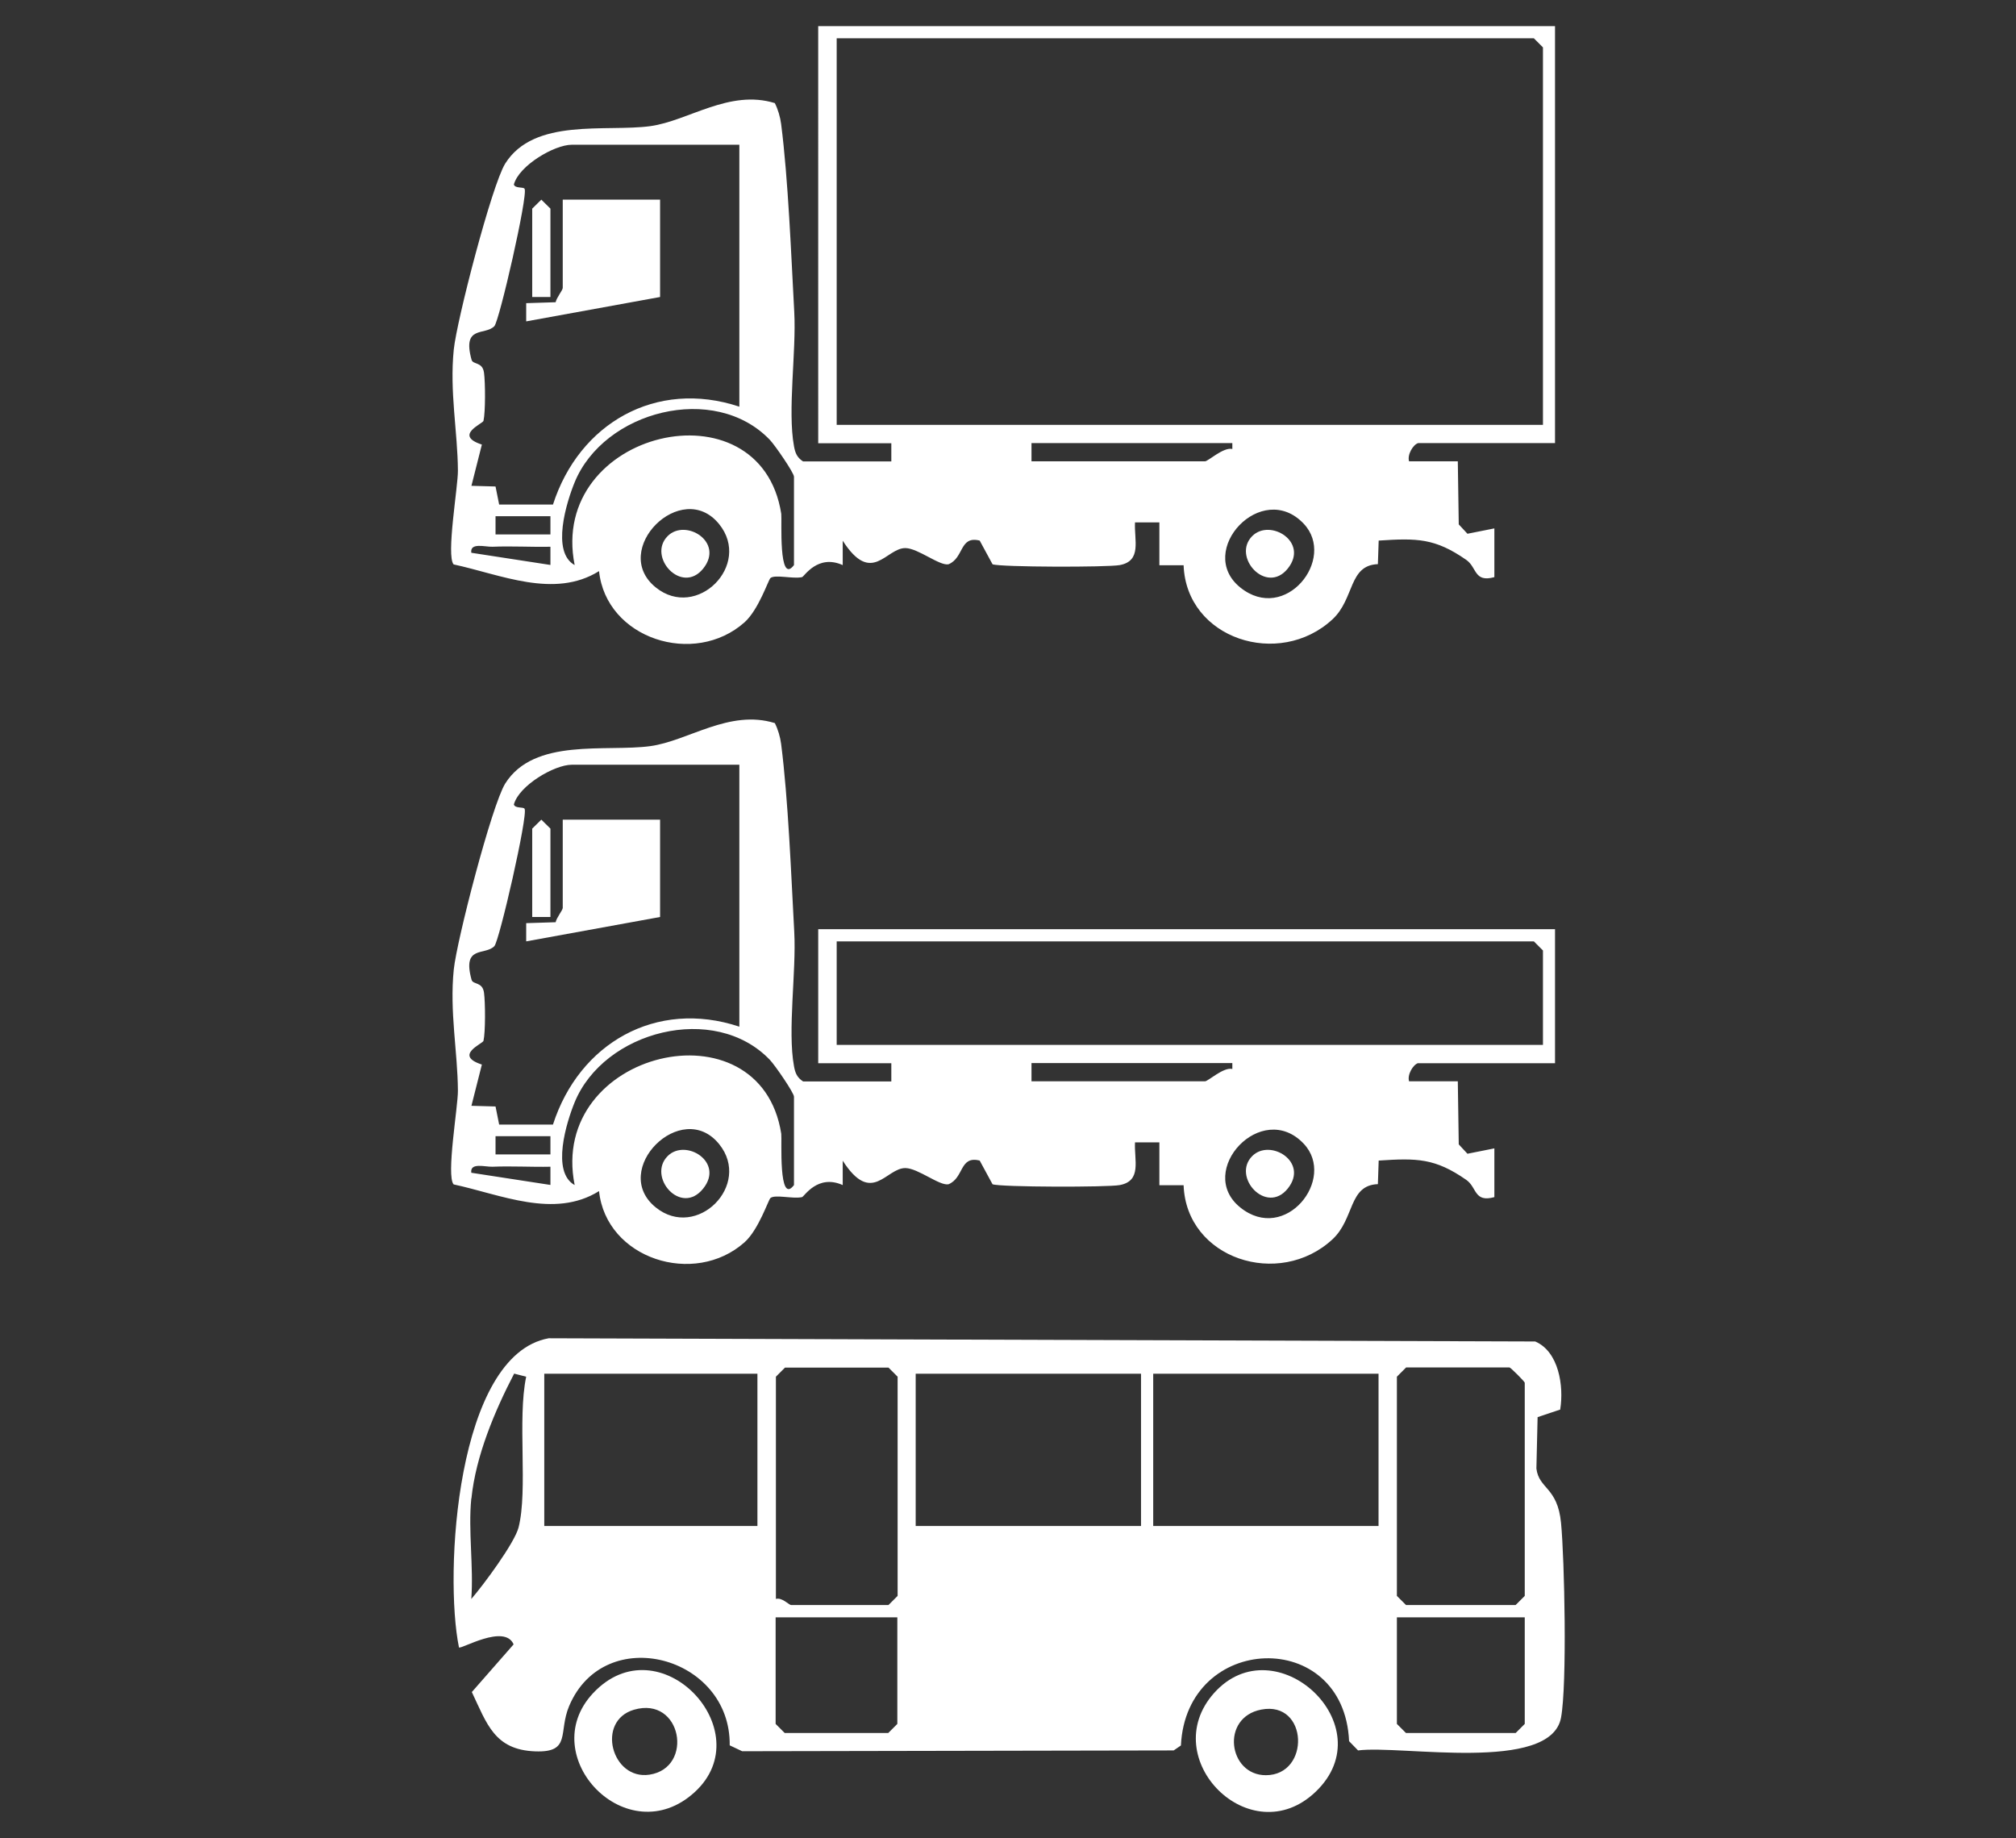 <?xml version="1.0" encoding="UTF-8"?> <svg xmlns="http://www.w3.org/2000/svg" id="Layer_1" version="1.1" viewBox="0 0 150.57 137.27"><rect x="0" y="0" width="150.57" height="137.27" fill="#333333" stroke="none"/><defs><style> .st0 { fill: #fff; } </style></defs><path class="st0" d="M116.54,105.26l-1.7.57-.09,3.84c.19,1.54,1.58,1.37,1.84,4.06s.46,12.04,0,14.54c-.77,4.16-11.96,2.03-15.16,2.45l-.67-.69c-.38-8.53-12.16-8.08-12.56.32l-.54.37-32.23.06-.93-.44c.09-6.67-9.34-9.21-11.99-2.94-.83,1.96.18,3.49-2.53,3.39-3.05-.11-3.61-2.05-4.74-4.43l3.12-3.56c-.67-1.56-3.92.38-4.08.23-1.12-5.46-.21-21.84,6.7-23.09l73.68.24c1.76.75,2.15,3.33,1.87,5.06ZM57.94,119.41c.45-.15.99.45,1.14.45h7.28l.68-.68v-16.37l-.68-.68h-7.73l-.68.68v16.6ZM105.01,102.13l-.68.68v16.37l.68.68h8.19l.68-.68v-15.92c0-.08-1.06-1.14-1.14-1.14h-7.73ZM35.2,111.91c-.24,2.38.18,5.08,0,7.5.92-1.06,3.23-4.18,3.53-5.34.71-2.8-.1-8.09.57-11.26l-.9-.23c-1.45,2.79-2.87,6.16-3.19,9.32ZM56.57,102.59h-15.92v11.37h15.92v-11.37ZM85.22,102.59h-16.83v11.37h16.83v-11.37ZM102.96,102.59h-16.83v11.37h16.83v-11.37ZM67.03,120.78h-9.1v7.96l.68.68h7.73l.68-.68v-7.96ZM113.88,120.78h-9.55v7.96l.68.68h8.19l.68-.68v-7.96Z"></path><path class="st0" d="M105.92,79.39c-.38.11-.83.87-.68,1.36h3.64s.07,4.71.07,4.71l.65.7,2.01-.4v3.64c-1.53.42-1.29-.73-2.1-1.29-2.33-1.62-3.68-1.63-6.54-1.44l-.06,1.76c-2.2.08-1.73,2.58-3.39,4.12-3.99,3.7-10.92,1.46-11.12-4.04h-1.81s0-3.2,0-3.2h-1.82c-.07,1.32.53,2.88-1.14,3.19-.91.17-8.89.16-9.5-.06l-.96-1.77c-1.52-.38-1.16,1.29-2.33,1.77-.67.13-2.26-1.19-3.21-1.21-1.46-.02-2.51,2.84-4.69-.55v1.82c-1.88-.84-2.87.86-3.04.9-.69.15-2.02-.22-2.36.07-.15.13-.88,2.36-1.93,3.3-3.76,3.35-10.34,1.23-10.87-3.82-3.35,2.09-7.36.25-10.86-.5-.57-.65.33-5.8.32-7-.02-2.93-.63-5.88-.31-9.04.22-2.17,2.84-12.28,3.84-13.89,2.16-3.45,7.53-2.35,10.84-2.8,2.84-.39,5.9-2.77,9.3-1.72.24.48.4,1.03.47,1.56.53,4.13.75,9.78.98,14.04.16,2.97-.51,7.36-.02,10.02.09.51.23.85.68,1.14h6.59v-1.36s-5.46,0-5.46,0v-10.01h55.03v10.01h-10.23ZM55.21,57.11h-12.51c-1.3,0-3.95,1.56-4.32,2.97.1.31.71.16.8.32.27.46-1.89,9.89-2.26,10.26-.7.72-2.42-.1-1.7,2.51.11.38.82.13.93.97.1.73.11,2.93-.04,3.59-.05.21-2.25,1.08-.12,1.77l-.78,3.08,1.8.05.27,1.35h4.02c1.95-6.06,7.7-9.38,13.92-7.31v-19.56ZM115.24,78.03v-7.05l-.68-.68h-52.07v7.73h52.76ZM59.3,88.49v-6.59c0-.29-1.41-2.34-1.8-2.75-4.13-4.32-12.41-2.17-14.59,3.19-.59,1.45-1.76,5.18.01,6.16-2.01-10.03,13.87-13.8,15.43-3.83.06.41-.23,5.39.95,3.83ZM92.05,79.39h-15.01v1.36h12.96c.23,0,1.38-1.08,2.04-.92v-.45ZM53.71,85.44c-2.8-3.46-8.2,1.94-4.73,4.73,3.06,2.47,7.2-1.68,4.73-4.73ZM97.38,85.42c-3.13-3.34-8.12,2.03-4.75,4.75s7.2-2.14,4.75-4.75ZM41.11,84.85h-4.1v1.36h4.1v-1.36ZM41.11,87.13c-1.43.03-2.89-.06-4.33,0-.55.02-1.69-.34-1.58.45l5.91.91v-1.36Z"></path><path class="st0" d="M98.26,133.81c-4.86,4.64-11.94-2.48-7.59-7.37,4.57-5.13,12.77,2.43,7.59,7.37ZM94.2,127.67c-3.06.59-2.46,4.9.34,4.9,3.35,0,3.18-5.58-.34-4.9Z"></path><path class="st0" d="M51.89,133.83c-5.03,4.61-12-2.67-7.6-7.38,4.94-5.29,12.58,2.81,7.6,7.38ZM47.35,127.68c-2.86.84-1.66,5.28,1.16,4.85,3.34-.51,2.42-5.89-1.16-4.85Z"></path><path class="st0" d="M49.3,61.2v7.28l-10,1.82v-1.36s2.2-.07,2.2-.07c.06-.33.53-.9.53-1.07v-6.59h7.28Z"></path><polygon class="st0" points="41.11 68.48 39.75 68.48 39.75 61.88 40.43 61.21 41.11 61.88 41.11 68.48"></polygon><path class="st0" d="M49.87,86.33c1.33-1.33,4.25.44,2.65,2.43-1.66,2.08-4.2-.88-2.65-2.43Z"></path><path class="st0" d="M93.53,86.33c1.33-1.33,4.25.44,2.65,2.43s-4.2-.88-2.65-2.43Z"></path><path class="st0" d="M105.92,33.09c-.38.11-.83.87-.68,1.36h3.64s.07,4.71.07,4.71l.65.7,2.01-.4v3.64c-1.53.42-1.29-.73-2.1-1.29-2.33-1.62-3.68-1.63-6.54-1.44l-.06,1.76c-2.2.08-1.73,2.58-3.39,4.12-3.99,3.7-10.92,1.46-11.12-4.04h-1.81s0-3.2,0-3.2h-1.82c-.07,1.32.53,2.88-1.14,3.19-.91.17-8.89.16-9.5-.06l-.96-1.77c-1.52-.38-1.16,1.29-2.33,1.77-.67.13-2.26-1.19-3.21-1.21-1.46-.02-2.51,2.84-4.69-.55v1.82c-1.88-.84-2.87.86-3.04.9-.69.15-2.02-.22-2.36.07-.15.13-.88,2.36-1.93,3.3-3.76,3.35-10.34,1.23-10.87-3.82-3.35,2.09-7.36.25-10.86-.5-.57-.65.33-5.8.32-7-.02-2.93-.63-5.88-.31-9.04.22-2.17,2.84-12.28,3.84-13.89,2.16-3.45,7.53-2.35,10.84-2.8,2.84-.39,5.9-2.77,9.3-1.72.24.48.4,1.03.47,1.56.53,4.13.75,9.78.98,14.04.16,2.97-.51,7.36-.02,10.02.09.51.23.85.68,1.14h6.59v-1.36s-5.46,0-5.46,0V1.95h55.03v31.14h-10.23ZM55.21,10.81h-12.51c-1.3,0-3.95,1.56-4.32,2.97.1.31.71.16.8.32.27.46-1.89,9.89-2.26,10.26-.7.72-2.42-.1-1.7,2.51.11.38.82.13.93.97.1.73.11,2.93-.04,3.59-.05.21-2.25,1.08-.12,1.77l-.78,3.08,1.8.05.27,1.35h4.02c1.95-6.06,7.7-9.38,13.92-7.31V10.81ZM115.24,31.73V3.54l-.68-.68h-52.07v28.87h52.76ZM59.3,42.19v-6.59c0-.29-1.41-2.34-1.8-2.75-4.13-4.32-12.41-2.17-14.59,3.19-.59,1.45-1.76,5.18.01,6.16-2.01-10.03,13.87-13.8,15.43-3.83.06.41-.23,5.39.95,3.83ZM92.05,33.09h-15.01v1.36h12.96c.23,0,1.38-1.08,2.04-.92v-.45ZM53.71,39.14c-2.8-3.46-8.2,1.94-4.73,4.73,3.06,2.47,7.2-1.68,4.73-4.73ZM97.38,39.12c-3.13-3.34-8.12,2.03-4.75,4.75s7.2-2.14,4.75-4.75ZM41.11,38.55h-4.1v1.36h4.1v-1.36ZM41.11,40.83c-1.43.03-2.89-.06-4.33,0-.55.02-1.69-.34-1.58.45l5.91.91v-1.36Z"></path><path class="st0" d="M49.3,14.9v7.28l-10,1.82v-1.36s2.2-.07,2.2-.07c.06-.33.53-.9.53-1.07v-6.59h7.28Z"></path><polygon class="st0" points="41.11 22.18 39.75 22.18 39.75 15.58 40.43 14.91 41.11 15.58 41.11 22.18"></polygon><path class="st0" d="M49.87,40.03c1.33-1.33,4.25.44,2.65,2.43s-4.2-.88-2.65-2.43Z"></path><path class="st0" d="M93.53,40.03c1.33-1.33,4.25.44,2.65,2.43s-4.2-.88-2.65-2.43Z"></path></svg> 